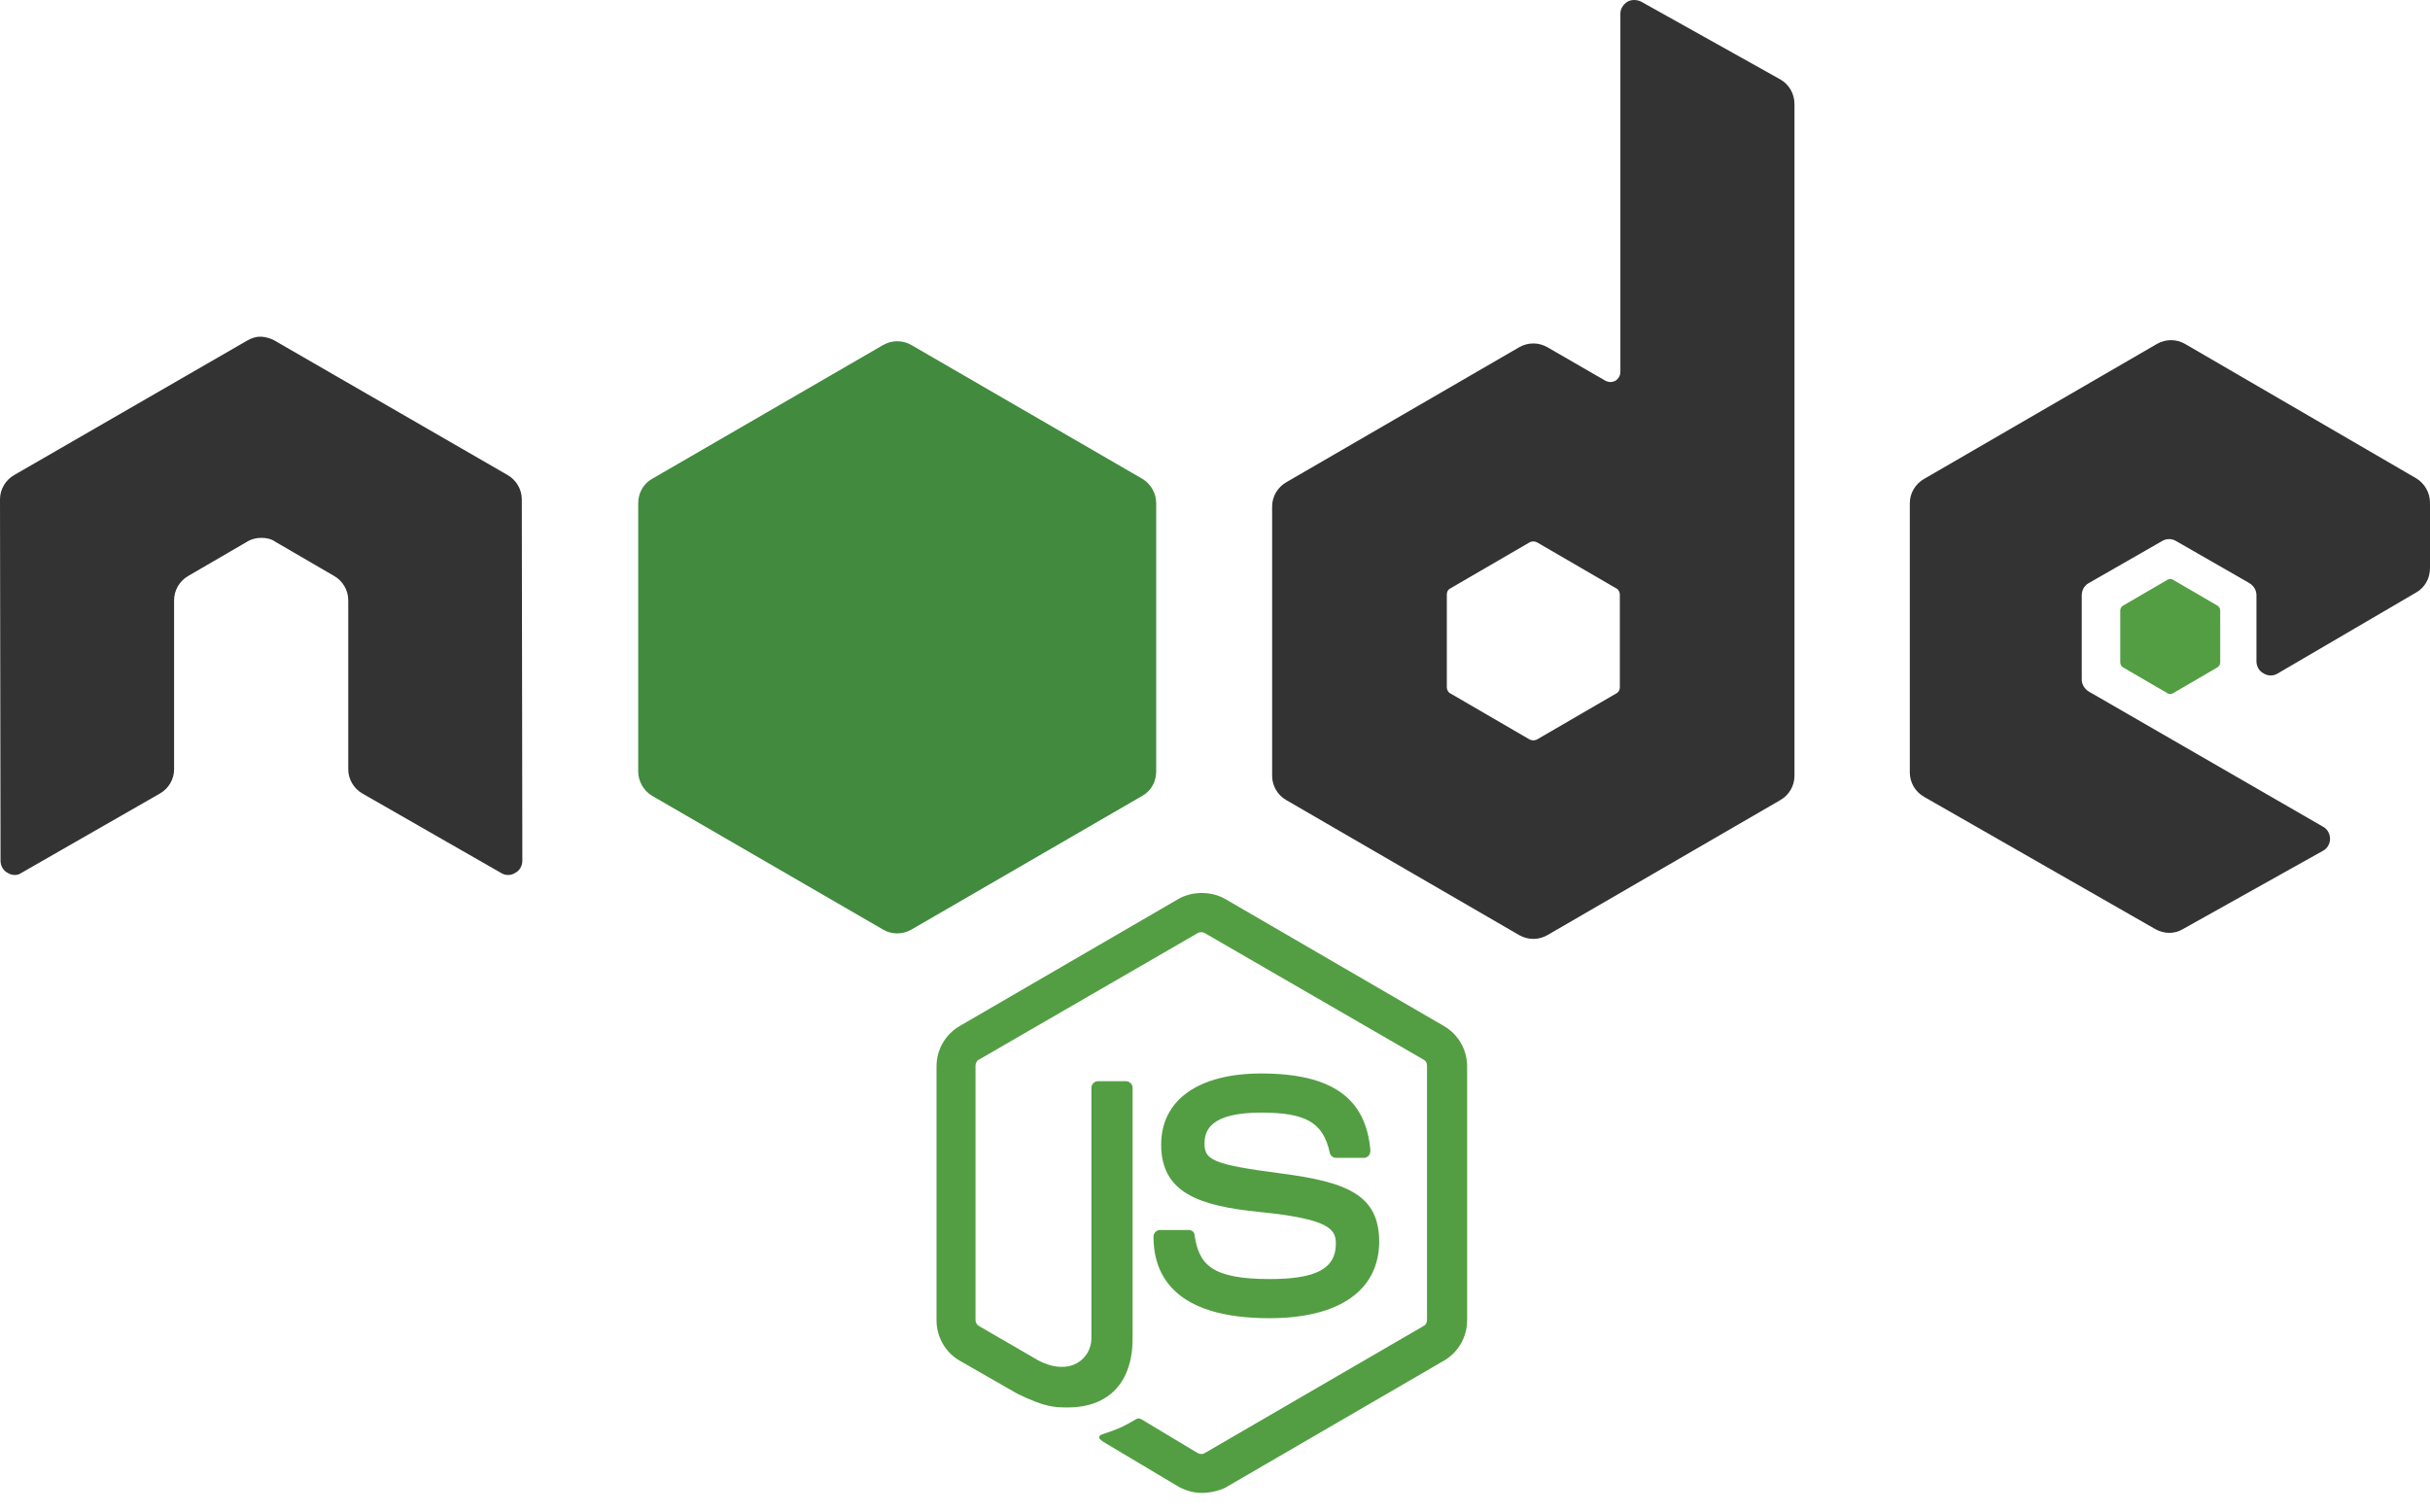 <svg width="45" height="28" viewBox="0 0 45 28" fill="none" xmlns="http://www.w3.org/2000/svg">
<path d="M22.256 27.654C22.103 27.654 21.961 27.613 21.828 27.541L20.476 26.735C20.272 26.622 20.374 26.582 20.435 26.561C20.71 26.469 20.761 26.449 21.045 26.286C21.076 26.265 21.116 26.276 21.147 26.296L22.184 26.919C22.225 26.939 22.276 26.939 22.306 26.919L26.365 24.561C26.406 24.54 26.426 24.499 26.426 24.448V19.742C26.426 19.691 26.406 19.651 26.365 19.63L22.306 17.282C22.266 17.262 22.215 17.262 22.184 17.282L18.126 19.63C18.085 19.65 18.065 19.701 18.065 19.742V24.448C18.065 24.489 18.085 24.54 18.126 24.561L19.235 25.204C19.835 25.51 20.211 25.152 20.211 24.795V20.151C20.211 20.089 20.262 20.028 20.333 20.028H20.852C20.913 20.028 20.974 20.079 20.974 20.151V24.795C20.974 25.602 20.537 26.071 19.774 26.071C19.54 26.071 19.357 26.071 18.838 25.816L17.77 25.204C17.506 25.05 17.343 24.765 17.343 24.458V19.753C17.343 19.446 17.506 19.16 17.77 19.007L21.828 16.649C22.083 16.506 22.429 16.506 22.683 16.649L26.741 19.007C27.006 19.16 27.169 19.446 27.169 19.753V24.458C27.169 24.765 27.006 25.05 26.741 25.204L22.683 27.562C22.551 27.623 22.398 27.654 22.256 27.654ZM23.507 24.418C21.727 24.418 21.361 23.601 21.361 22.907C21.361 22.846 21.412 22.784 21.483 22.784H22.012C22.073 22.784 22.123 22.825 22.123 22.886C22.205 23.427 22.439 23.693 23.517 23.693C24.371 23.693 24.738 23.499 24.738 23.04C24.738 22.774 24.636 22.58 23.303 22.448C22.195 22.335 21.503 22.09 21.503 21.202C21.503 20.375 22.195 19.885 23.354 19.885C24.656 19.885 25.297 20.334 25.378 21.314C25.378 21.345 25.368 21.376 25.348 21.406C25.328 21.427 25.297 21.447 25.267 21.447H24.738C24.687 21.447 24.636 21.406 24.626 21.355C24.504 20.794 24.188 20.61 23.354 20.61C22.419 20.61 22.306 20.937 22.306 21.182C22.306 21.478 22.439 21.57 23.7 21.733C24.951 21.896 25.541 22.131 25.541 23.009C25.531 23.907 24.799 24.418 23.507 24.418Z" fill="#539E43"/>
<path d="M9.663 9.249C9.663 9.065 9.561 8.891 9.399 8.799L5.086 6.309C5.015 6.268 4.933 6.247 4.852 6.237H4.811C4.73 6.237 4.649 6.268 4.577 6.309L0.264 8.799C0.102 8.891 0 9.065 0 9.249L0.01 15.945C0.01 16.037 0.061 16.129 0.142 16.169C0.224 16.221 0.325 16.221 0.397 16.169L2.96 14.7C3.123 14.608 3.224 14.434 3.224 14.251V11.117C3.224 10.933 3.326 10.759 3.489 10.667L4.577 10.034C4.659 9.983 4.75 9.963 4.842 9.963C4.933 9.963 5.025 9.983 5.096 10.034L6.184 10.667C6.347 10.759 6.449 10.933 6.449 11.117V14.251C6.449 14.434 6.551 14.608 6.713 14.7L9.277 16.169C9.358 16.221 9.46 16.221 9.541 16.169C9.623 16.129 9.673 16.037 9.673 15.945L9.663 9.249ZM30.393 0.031C30.312 -0.01 30.21 -0.01 30.139 0.031C30.058 0.082 30.007 0.163 30.007 0.255V6.89C30.007 6.952 29.976 7.013 29.915 7.054C29.854 7.084 29.793 7.084 29.732 7.054L28.654 6.431C28.575 6.386 28.485 6.362 28.395 6.362C28.304 6.362 28.214 6.386 28.135 6.431L23.822 8.932C23.66 9.024 23.558 9.197 23.558 9.381V14.373C23.558 14.557 23.66 14.73 23.822 14.822L28.135 17.323C28.214 17.368 28.304 17.392 28.395 17.392C28.485 17.392 28.575 17.368 28.654 17.323L32.967 14.822C33.13 14.73 33.231 14.557 33.231 14.373V1.929C33.231 1.735 33.13 1.562 32.967 1.47L30.393 0.031ZM29.997 12.729C29.997 12.78 29.976 12.821 29.936 12.842L28.461 13.699C28.44 13.709 28.418 13.714 28.395 13.714C28.372 13.714 28.349 13.709 28.328 13.699L26.854 12.842C26.813 12.821 26.793 12.77 26.793 12.729V11.014C26.793 10.963 26.813 10.923 26.854 10.902L28.328 10.045C28.349 10.035 28.372 10.029 28.395 10.029C28.418 10.029 28.44 10.035 28.461 10.045L29.936 10.902C29.976 10.922 29.997 10.974 29.997 11.014V12.729ZM44.746 10.974C44.908 10.882 45 10.708 45 10.524V9.31C45 9.126 44.898 8.952 44.746 8.861L40.463 6.37C40.384 6.325 40.295 6.301 40.204 6.301C40.113 6.301 40.024 6.325 39.945 6.37L35.632 8.871C35.469 8.963 35.367 9.136 35.367 9.32V14.312C35.367 14.495 35.469 14.669 35.632 14.761L39.914 17.211C40.077 17.303 40.27 17.303 40.423 17.211L43.016 15.761C43.098 15.72 43.149 15.629 43.149 15.537C43.149 15.445 43.098 15.353 43.016 15.312L38.683 12.811C38.602 12.76 38.551 12.678 38.551 12.587V11.025C38.551 10.933 38.602 10.841 38.683 10.8L40.036 10.024C40.076 9.999 40.122 9.986 40.168 9.986C40.215 9.986 40.261 9.999 40.301 10.024L41.653 10.8C41.735 10.851 41.786 10.933 41.786 11.025V12.25C41.786 12.342 41.837 12.434 41.918 12.474C41.999 12.525 42.101 12.525 42.182 12.474L44.746 10.974Z" fill="#333333"/>
<path d="M40.139 10.739C40.154 10.729 40.171 10.724 40.189 10.724C40.207 10.724 40.225 10.729 40.24 10.739L41.064 11.219C41.095 11.239 41.115 11.27 41.115 11.31V12.27C41.115 12.311 41.095 12.341 41.064 12.362L40.24 12.842C40.225 12.852 40.207 12.857 40.189 12.857C40.171 12.857 40.154 12.852 40.139 12.842L39.315 12.362C39.284 12.341 39.264 12.311 39.264 12.27V11.31C39.264 11.27 39.284 11.239 39.315 11.219L40.139 10.739Z" fill="#539E43"/>
<path d="M16.875 6.39C16.796 6.345 16.706 6.321 16.615 6.321C16.524 6.321 16.435 6.345 16.356 6.39L12.074 8.871C11.911 8.963 11.819 9.136 11.819 9.32V14.291C11.819 14.475 11.921 14.648 12.074 14.74L16.356 17.221C16.435 17.266 16.524 17.29 16.615 17.29C16.706 17.29 16.796 17.266 16.875 17.221L21.157 14.74C21.32 14.648 21.411 14.475 21.411 14.291V9.32C21.411 9.136 21.31 8.963 21.157 8.871L16.875 6.39Z" fill="url(#paint0_linear_1244_1895)"/>
<defs>
<linearGradient id="paint0_linear_1244_1895" x1="665.885" y1="198.125" x2="194.125" y2="936.768" gradientUnits="userSpaceOnUse">
<stop stop-color="#41873F"/>
<stop offset="0.329" stop-color="#418B3D"/>
<stop offset="0.635" stop-color="#419637"/>
<stop offset="0.932" stop-color="#3FA92D"/>
<stop offset="1" stop-color="#3FAE2A"/>
</linearGradient>
</defs>
</svg>
